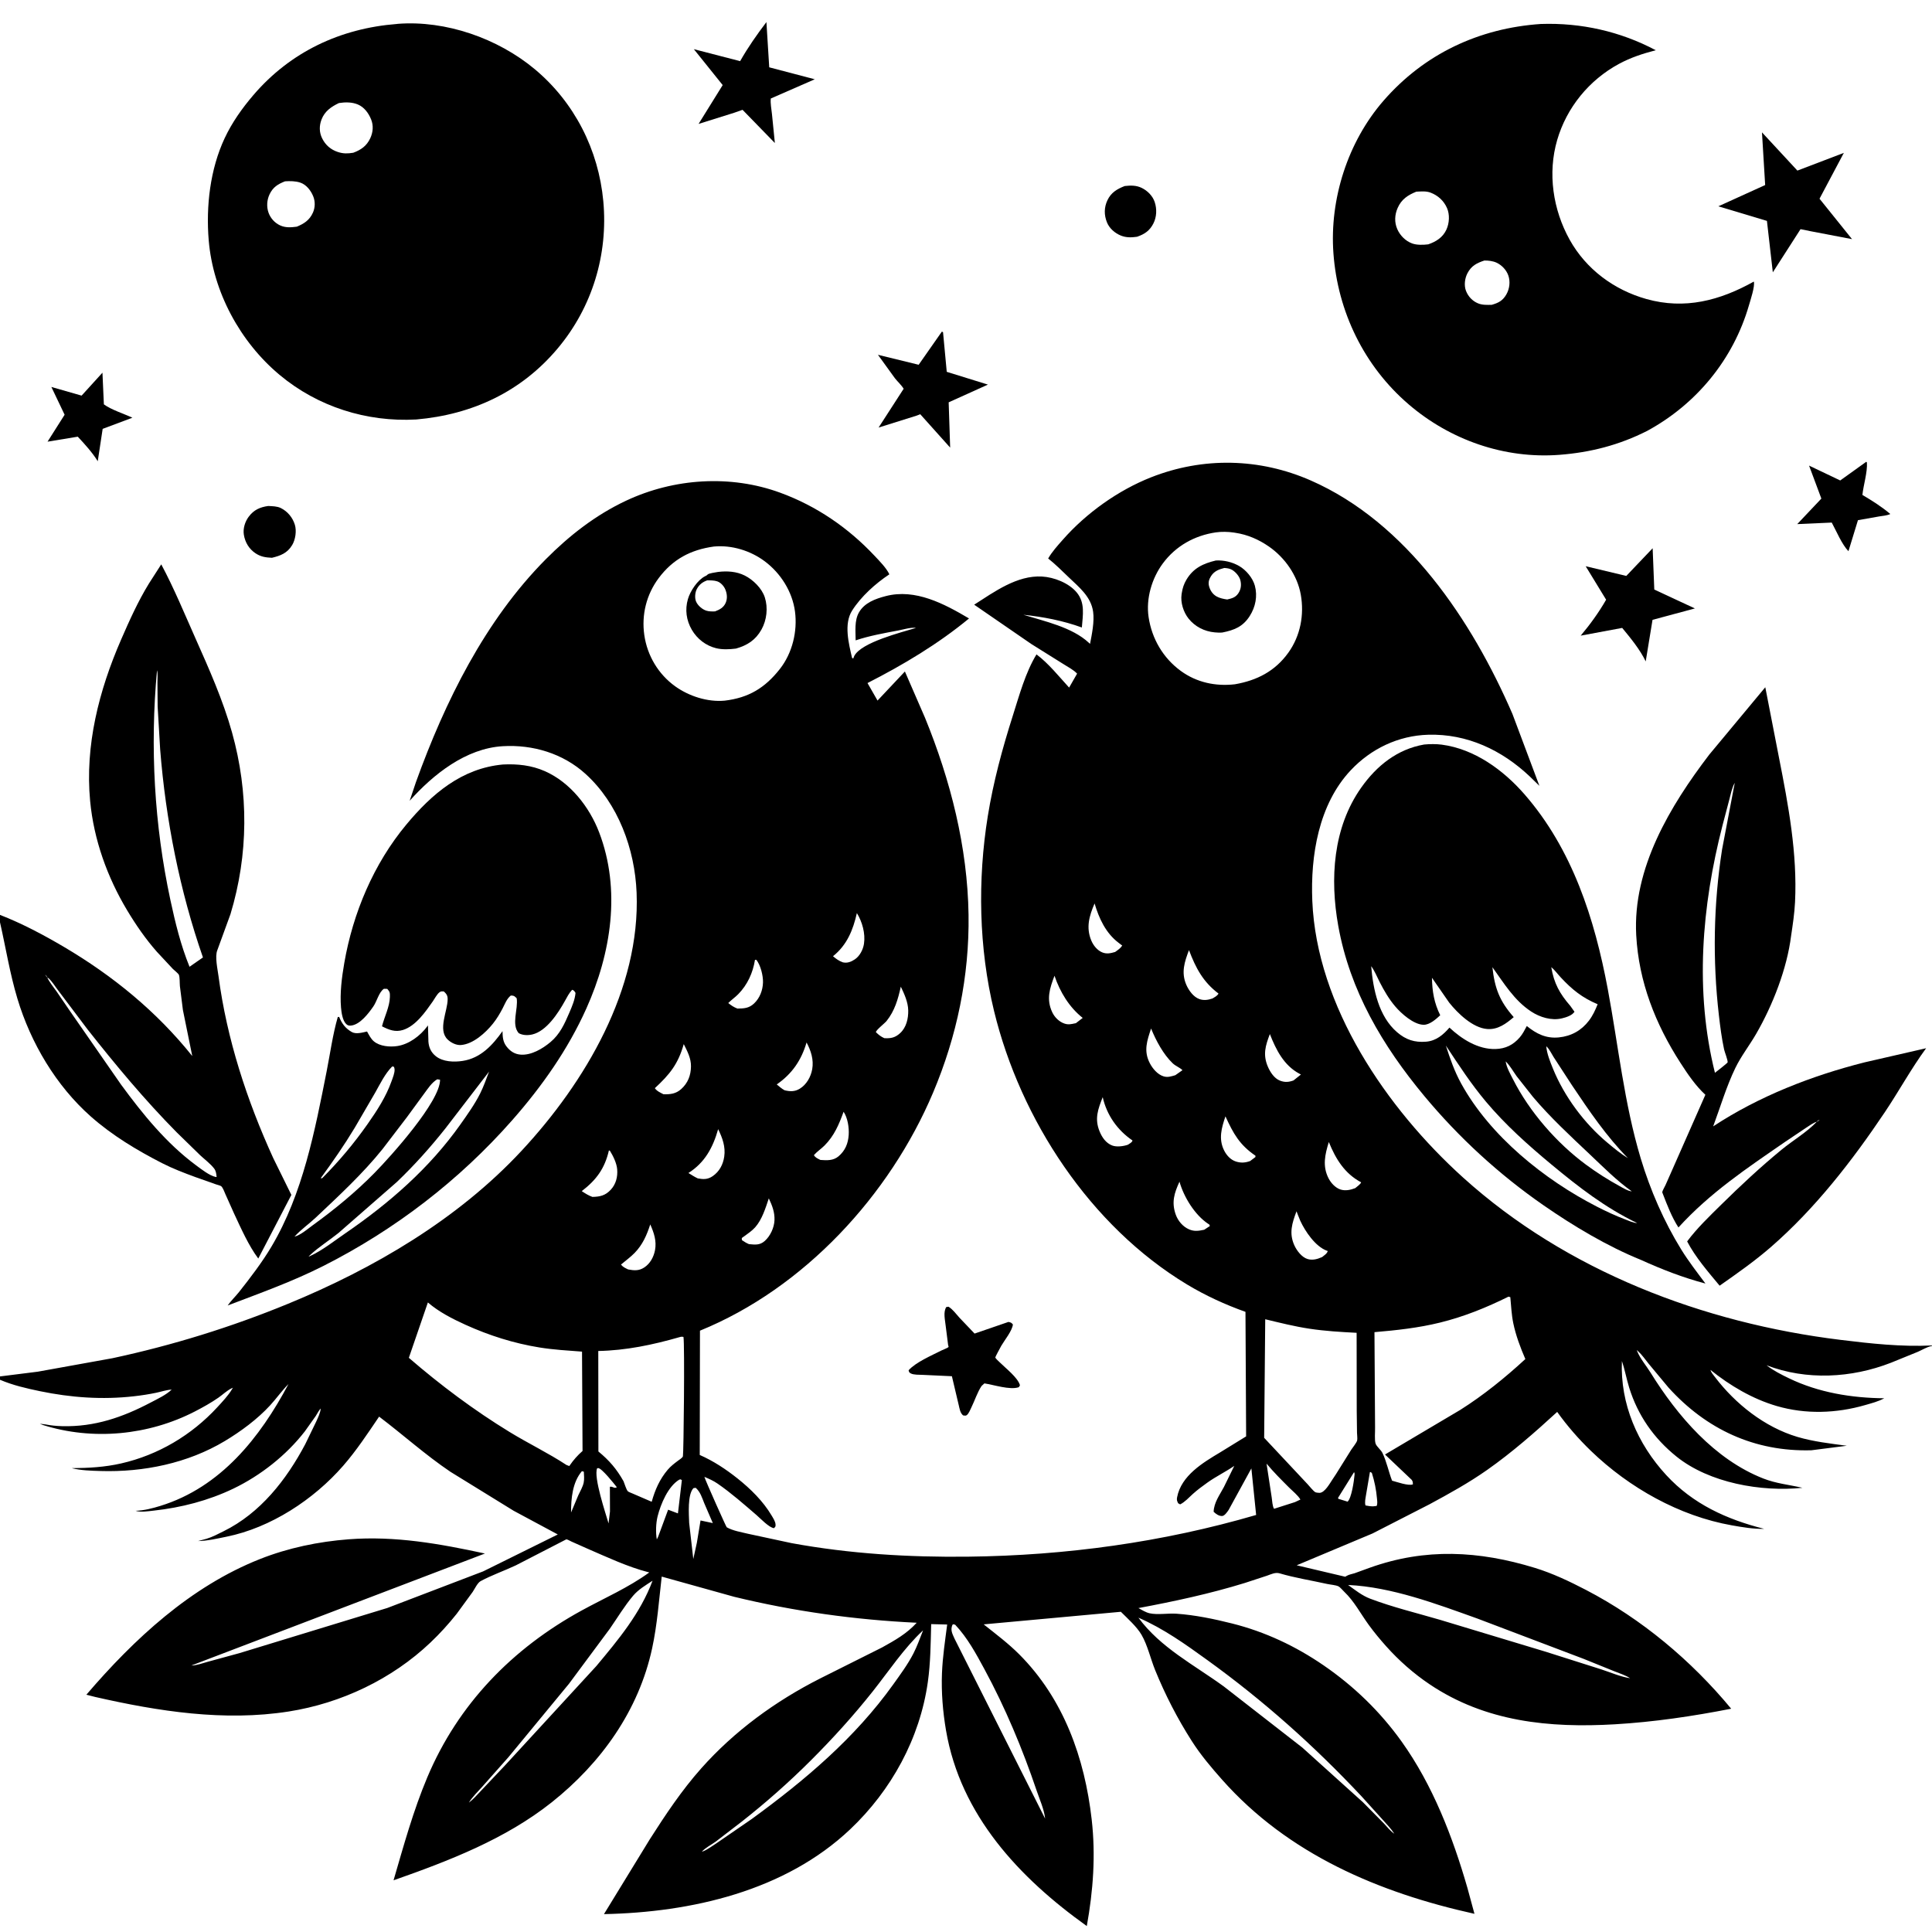 <svg version="1.1" xmlns="http://www.w3.org/2000/svg" style="display: block;" viewBox="0 0 2048 2048" width="1024" height="1024">
<path transform="translate(0,0)" fill="rgb(255,255,255)" d="M 0 0 L 0 2048 L 2048 2048 L 2048 0 L 0 0 z"/>
<path transform="translate(0,0)" fill="rgb(0,0,0)" d="M 441.245 444.673 C 388.701 447.566 336.815 431.208 296.337 397.356 C 254.447 362.323 225.794 309.341 221.245 254.685 C 218.248 218.69 222.71 179.445 238.159 146.461 C 245.957 129.812 256.678 114.709 268.606 100.779 C 307.877 54.915 360.856 30.076 420.594 25.419 L 421.631 25.277 C 472.605 21.356 527.649 40.668 566.717 73.205 C 608.925 108.357 634.509 158.848 639.532 213.311 C 644.735 269.721 627.834 325.625 591.288 369.2 C 552.613 415.312 500.728 439.48 441.245 444.673 z M 359.246 109.245 C 351.076 113.161 344.194 117.876 340.807 126.755 C 338.311 133.298 338.328 140.209 341.441 146.57 C 344.95 153.741 350.615 158.667 358.188 161.129 C 363.985 163.014 368.522 162.87 374.49 161.917 C 382.773 158.817 388.67 154.73 392.492 146.547 C 395.44 140.234 396.058 133.173 393.417 126.624 C 390.733 119.968 386.153 113.639 379.37 110.76 C 373.157 108.124 365.797 108.194 359.246 109.245 z M 302.177 192.199 C 294.698 195.108 289.382 198.345 285.768 205.93 C 282.882 211.985 282.411 219.245 284.694 225.566 C 286.794 231.38 291.286 236.341 296.922 238.919 C 302.709 241.566 308.464 241.094 314.622 240.291 C 322.373 237.104 328.186 233.306 331.719 225.38 C 334.132 219.964 334.253 213.513 331.984 208 C 329.47 201.893 324.737 195.715 318.27 193.56 C 313.167 191.86 307.471 191.882 302.177 192.199 z"/>
<path transform="translate(0,0)" fill="rgb(0,0,0)" d="M 778.246 119.534 L 740.52 131.356 L 766.074 90.192 L 735.506 52.117 L 784.568 64.819 C 792.915 50.106 802.225 36.861 812.439 23.402 L 815.414 71.354 L 863.691 84.041 L 817.09 104.415 C 816.495 109.493 817.779 115.606 818.29 120.736 L 821.388 151.611 L 787.14 116.415 L 778.246 119.534 z"/>
<path transform="translate(0,0)" fill="rgb(0,0,0)" d="M 1746.07 456.771 C 1716.41 471.767 1685.99 479.635 1652.94 482.147 C 1594.76 486.568 1537.26 466.432 1493.2 428.603 C 1446.02 388.099 1418.03 330.416 1413.49 268.561 C 1409.26 211.006 1428.73 150.243 1466.64 106.694 C 1509.88 57.035 1567.88 29.899 1633.25 25.419 C 1675.92 23.951 1717.47 33.232 1755.2 53.255 C 1741.48 56.807 1728.51 61.029 1716 67.812 C 1684.5 84.889 1660.74 113.958 1650.69 148.364 C 1640.39 183.672 1646.19 222.28 1663.92 254.137 C 1681.32 285.402 1710.96 307.327 1745.22 316.969 C 1785.97 328.438 1823.22 318.563 1859.12 298.488 C 1860.51 303.386 1855.55 318.119 1853.99 323.5 C 1837.4 380.9 1798.46 428.255 1746.07 456.771 z M 1501.38 203.179 C 1492.51 206.732 1485.64 211.21 1481.61 220.341 C 1478.39 227.624 1477.95 235.611 1481.23 243 C 1484.2 249.7 1489.92 255.467 1496.85 258.028 C 1501.93 259.911 1508.66 259.658 1513.96 259.021 C 1522.28 256.202 1529.47 251.678 1533.26 243.38 C 1536.4 236.52 1536.92 227.41 1533.86 220.47 C 1530.46 212.767 1524.34 207.219 1516.5 204.208 C 1511.77 202.393 1506.34 202.949 1501.38 203.179 z M 1573.46 276.183 C 1565.41 278.838 1559.65 281.763 1555.53 289.703 C 1552.73 295.087 1551.77 302.594 1554.01 308.327 C 1556.34 314.306 1560.79 319.068 1566.71 321.54 C 1571.29 323.452 1576.45 323.229 1581.32 323.12 C 1588.53 321.055 1593.02 318.726 1596.85 312 C 1600.21 306.105 1601.14 298.478 1598.89 292.046 C 1596.83 286.176 1592.02 281.082 1586.41 278.45 C 1582.65 276.689 1577.6 276.07 1573.46 276.183 z"/>
<path transform="translate(0,0)" fill="rgb(0,0,0)" d="M 1919.22 245.08 L 1908.65 242.915 L 1879.26 288.672 L 1873.02 234.155 L 1821.52 218.699 L 1871.15 196.15 L 1867.76 140.309 L 1905.31 180.838 L 1954.56 162.051 L 1928.76 210.654 L 1963.22 253.502 L 1919.22 245.08 z"/>
<path transform="translate(0,0)" fill="rgb(0,0,0)" d="M 1205.31 250.979 C 1199.38 251.815 1193.76 252 1188.1 249.695 C 1181.81 247.129 1175.94 242.074 1173.39 235.655 C 1170.27 227.801 1170.33 219.836 1173.96 212.185 C 1177.82 204.053 1184.27 200.274 1192.26 197.203 C 1198.53 196.489 1204.49 196.361 1210.26 199.182 C 1216.38 202.171 1221.83 207.587 1224.02 214.135 C 1226.49 221.498 1226.17 230.051 1222.59 236.997 C 1218.64 244.654 1213.25 248.253 1205.31 250.979 z"/>
<path transform="translate(0,0)" fill="rgb(0,0,0)" d="M 971.764 440.551 L 931.344 453.226 L 957.911 412.111 C 955.489 408.06 951.54 404.664 948.618 400.918 L 930.664 376.1 L 973.822 386.661 L 998.435 351.5 L 999.657 352.137 L 1003.59 394.156 L 1047.24 407.687 L 1005.63 426.481 L 1007.21 474.49 L 975.5 439.093 L 971.764 440.551 z"/>
<path transform="translate(0,0)" fill="rgb(0,0,0)" d="M 82.436 462.898 L 50.401 468.182 L 68.497 439.637 L 54.449 410.191 L 86.503 419.374 L 108.606 395.074 L 110.113 428.636 C 117.94 434.415 131.387 438.562 140.347 442.796 L 108.829 454.613 L 103.614 488.93 C 98.01 479.798 89.777 470.725 82.436 462.898 z"/>
<path transform="translate(0,0)" fill="rgb(0,0,0)" d="M 1941.72 553.949 L 1905.15 555.578 L 1930.72 528.518 L 1917.68 493.557 L 1950.71 509.307 L 1978.32 489.5 L 1979.01 490.281 C 1979.66 500.686 1975.35 513.99 1974.22 524.651 C 1984.45 530.672 1994.74 537.184 2003.81 544.872 C 2000.42 546.551 1995.81 546.779 1992.03 547.436 L 1969.51 551.413 L 1959.43 584.298 C 1952.41 577.023 1946.7 563.071 1941.72 553.949 z"/>
<path transform="translate(0,0)" fill="rgb(0,0,0)" d="M 2048 1426.24 L 2048 1426.78 L 2046.77 1427.04 C 2042.17 1428.1 2037.35 1431.08 2033 1432.97 L 2004.55 1444.54 C 1962.59 1460.93 1914.78 1463.43 1872.61 1447.24 C 1879.6 1452.76 1888.37 1457.18 1896.4 1461.05 C 1927.84 1476.22 1962.67 1481.88 1997.36 1482.23 C 1991.04 1485.7 1983.91 1487.48 1977.03 1489.47 C 1946.56 1498.28 1914.01 1499.36 1883.5 1490.47 C 1857.78 1482.98 1833.89 1468.85 1813.11 1452.13 L 1812.03 1450.98 L 1811.21 1450.01 L 1812.03 1450.98 L 1813.11 1452.13 C 1813.92 1454.91 1816.22 1457.47 1817.96 1459.76 C 1839.57 1488.24 1870.74 1512.92 1905.37 1523.19 C 1922.17 1528.17 1940.34 1530.25 1957.68 1532.56 L 1920.18 1537.34 C 1860.01 1539.05 1808.73 1515.19 1768.68 1470.89 L 1747.75 1445.75 C 1744.18 1441.32 1740.6 1436.13 1736.4 1432.33 L 1735.02 1431.11 L 1734.03 1429.99 L 1732.93 1428.08 L 1732.01 1427.01 L 1732.93 1428.08 L 1734.03 1429.99 L 1735.02 1431.11 L 1735.62 1432.65 C 1738.66 1440.14 1745.31 1448.04 1749.66 1455.04 C 1778.17 1501 1817.58 1547.02 1869.16 1567.27 C 1882.95 1572.68 1896.49 1573.84 1910.66 1577.13 C 1867.07 1581.65 1811.97 1572.08 1777.06 1543.95 C 1753.09 1524.64 1736.17 1500.39 1727.02 1471 C 1724.12 1461.7 1722.43 1451.94 1719.28 1442.78 C 1717.39 1488.18 1735.89 1530.71 1766.32 1563.69 C 1794.67 1594.4 1830.35 1610.61 1870.13 1620.66 C 1858.6 1620.87 1847.14 1618.93 1835.81 1616.92 C 1780.15 1607.06 1727 1577.1 1686.48 1538.02 C 1673.3 1525.31 1661.35 1511.58 1650.68 1496.68 C 1627.06 1518.38 1602.73 1539.71 1576.45 1558.18 C 1556.79 1571.98 1536.61 1583.1 1515.54 1594.5 L 1454.94 1625.54 L 1374.55 1659.27 L 1426 1671.41 L 1427.63 1670.44 C 1430.31 1668.91 1433.08 1668.63 1435.95 1667.69 L 1452 1661.86 C 1511.03 1640.74 1567.77 1643.87 1626.96 1662 C 1645.78 1667.77 1663.83 1676.35 1681.26 1685.42 C 1740.23 1716.11 1792.73 1760.09 1835.13 1811.31 C 1794.55 1819.28 1753.05 1825.41 1711.77 1827.83 C 1642.49 1831.88 1574.74 1825.25 1515.58 1785.5 C 1498.54 1774.06 1482.97 1760.33 1469.31 1745.02 C 1462.87 1737.81 1456.7 1730.37 1451 1722.56 C 1442.3 1710.63 1435.57 1697.4 1424.82 1687.21 C 1423.27 1685.74 1420.58 1682.45 1418.84 1681.6 C 1415.88 1680.16 1410.1 1679.8 1406.74 1679.04 C 1390.16 1675.33 1372.62 1672.61 1356.38 1667.79 C 1351.91 1666.47 1347.35 1668.8 1343.13 1670.28 L 1319.5 1678.03 C 1282.44 1689.46 1244.84 1697.5 1206.77 1704.63 C 1210.45 1706.65 1214.52 1709.22 1218.64 1710.14 C 1226.91 1712.01 1238.22 1709.99 1246.94 1710.59 C 1266.65 1711.94 1286.91 1716.15 1306.05 1720.96 C 1340.97 1729.72 1373.3 1744.91 1402.95 1765.26 C 1435.16 1787.37 1463.05 1814.32 1485.81 1846.17 C 1518.8 1892.33 1539.9 1947.11 1555.53 2001.27 L 1562.99 2028.73 C 1461.68 2006.3 1365.53 1965.56 1295.44 1886.5 C 1283.83 1873.41 1272.68 1860.22 1263.25 1845.43 C 1248.03 1821.56 1235.21 1796.68 1224.53 1770.46 C 1219.72 1758.67 1216.44 1743.88 1210.09 1732.99 C 1205 1724.26 1195.33 1715.72 1188.16 1708.56 L 1042.75 1721.9 C 1055.56 1732.09 1068.85 1742.06 1080.43 1753.66 C 1127.57 1800.92 1149.83 1863.6 1157.24 1928.78 C 1161.56 1966.76 1158.83 2004.21 1152.05 2041.7 C 1080.58 1990.62 1018.17 1924.26 1002.81 1834.28 C 999.424 1814.43 997.717 1793.75 998.529 1773.61 C 999.231 1756.2 1001.83 1739.31 1004.05 1722.07 L 987.091 1721.63 C 986.538 1742.13 986.418 1762.61 983.553 1782.96 C 975.142 1842.71 944.89 1897.84 901.233 1939.14 C 832.079 2004.55 733.045 2027.17 640.232 2029.05 L 688.898 1949.58 C 705.583 1923.47 722.627 1897.85 743.253 1874.63 C 778.535 1834.91 822.078 1803.22 869.346 1779.26 L 935.04 1746.36 C 948.653 1738.79 961.159 1731.82 971.751 1720.18 C 906.537 1717.11 841.703 1708.1 778.254 1692.67 L 701.45 1671.26 C 698.485 1696.75 696.725 1722.07 691.299 1747.23 C 677.07 1813.21 637.239 1868.87 584.913 1910.47 C 535.666 1949.62 475.908 1972.54 417.175 1993.21 C 427.846 1956.62 438.081 1919.38 452.885 1884.2 C 485.614 1806.42 543.084 1747.44 616.599 1707.19 C 640.709 1693.99 665.963 1683.07 688.271 1666.85 L 686.956 1666.52 C 665.453 1660.96 643.672 1650.7 623.269 1641.89 L 605.822 1634.14 C 604.568 1633.58 601.668 1631.88 600.374 1631.74 C 600.372 1631.74 598.458 1632.72 598.449 1632.73 L 546.752 1659.36 C 534.609 1665.09 521.153 1669.74 509.438 1676.09 C 506.173 1677.86 503.192 1684.29 501.072 1687.48 L 484.122 1710.7 C 475.501 1721.54 466.291 1731.68 456.25 1741.21 C 415.404 1780 361.725 1805.49 306.123 1814.25 C 237.69 1825.02 167.823 1814.1 101 1798.87 L 91.547 1796.47 C 142.238 1737.32 201.997 1681.78 275.579 1652.66 C 305.468 1640.82 337.529 1634.18 369.518 1631.72 C 418.91 1627.93 466.032 1636.41 514.052 1646.8 L 202.846 1765.5 C 208.535 1765.44 214.763 1763.04 220.244 1761.55 L 253.822 1752.39 L 410.628 1704.51 L 512.171 1665.72 L 591.291 1626.6 L 544.479 1601.47 L 477.513 1560.19 C 450.877 1542.23 427.381 1520.96 401.873 1501.68 C 389.793 1519.51 377.927 1537.54 363.745 1553.82 C 332.539 1589.62 287.026 1619.5 240 1628.99 C 230.525 1630.9 219.581 1633.48 210 1633.58 L 218.919 1631.16 C 225.127 1629.35 231.169 1626.06 236.967 1623.2 C 275.977 1603.99 303.522 1568.72 323.544 1530.97 L 335.275 1506.76 C 337.184 1502.48 339.537 1497.79 339.998 1493.08 L 341 1491 L 341.94 1489.01 L 341 1491 L 339.998 1493.08 C 337.934 1495.03 336.374 1498.49 334.769 1500.93 L 323.161 1517.28 C 303.56 1542.59 276.252 1564.12 247.467 1577.96 C 221.035 1590.67 192.115 1598.15 162.995 1601.32 C 157.584 1601.91 148.875 1603.32 143.737 1601.5 C 152.402 1601.29 161.842 1598.84 170.13 1596.27 C 233.966 1576.5 275.674 1523.92 305.812 1467.13 C 298.846 1474.15 293.096 1482.37 286.397 1489.67 C 272.897 1504.38 255.316 1517.36 238.249 1527.6 C 199.06 1551.12 152.017 1560.71 106.705 1559.33 C 96.499 1559.02 85.956 1558.78 76 1556.31 C 93.896 1556.19 111.001 1555.27 128.529 1551.27 C 167.687 1542.34 203.058 1521.34 230.246 1491.86 C 235.542 1486.12 241.956 1479.32 245.942 1472.63 L 246.869 1471.02 L 247.79 1470.13 L 246.869 1471.02 L 245.375 1471.73 C 240.44 1474.13 236.026 1478.47 231.5 1481.61 C 223.649 1487.06 214.988 1491.88 206.494 1496.26 C 157.379 1521.57 98.349 1527.23 45.403 1510.54 L 42.245 1509.24 L 48.291 1509.94 C 54.076 1511.1 60.056 1511.65 65.953 1511.8 C 100.293 1512.66 129.995 1502.41 159.972 1486.61 C 167.319 1482.74 175.917 1478.78 181.973 1473.04 L 182.995 1472.25 L 181.973 1473.04 C 176.682 1473.29 170.897 1475.26 165.676 1476.36 C 157.846 1478.02 149.835 1479.22 141.88 1480.12 C 108.447 1483.92 75.245 1481.52 42.375 1474.72 C 27.865 1471.71 13.663 1468.44 -0 1462.61 L -0 1459.07 L 40 1454.05 L 119.18 1439.77 C 182.964 1426.08 244.996 1406.87 305.339 1382.07 C 396.366 1344.67 485.303 1292.5 552.869 1219.89 C 620.458 1147.25 678.914 1048.43 674.822 946.244 C 672.976 900.126 655.357 851.809 620.668 820.356 C 596.738 798.658 564.876 789.132 533 790.999 C 493.796 793.295 459.308 820.868 434.28 848.835 L 440.944 829 C 471.655 743.859 514.143 657.741 578.466 592.916 C 603.513 567.673 631.406 545.886 663.779 530.706 C 714.478 506.935 774.303 502.978 827.084 522.297 C 865.42 536.33 899.124 559.406 926.984 589.072 C 932.179 594.604 939.585 602.017 942.752 608.806 C 927.995 618.627 912.839 632.21 903.281 647.227 C 894.286 661.359 899.714 682.283 903.245 697.5 L 904.5 698.013 L 905.475 695.515 C 912.803 680.849 956.136 670.206 971 665.605 C 965.645 664.816 957.625 667.291 952.287 668.308 C 936.989 671.223 921.832 673.867 907.019 678.811 C 906.966 669.232 905.584 657.87 910.487 649.255 C 916.382 638.897 928.009 634.724 938.943 631.884 C 970.324 623.735 1000.87 640.015 1027.21 655.591 C 994.424 682.676 957.365 704.803 919.589 724.065 L 930.219 742.628 L 959.235 711.812 L 980.575 760.927 C 1007.61 827.098 1025.65 897.965 1026.7 969.739 C 1027.65 1034.72 1014.35 1098.52 989.102 1158.25 C 943.083 1267.12 852.342 1365.6 741.994 1410.57 L 741.751 1542.32 C 756.261 1548.69 769.422 1557.38 781.802 1567.23 C 795.552 1578.17 809 1591.37 817.971 1606.57 C 819.643 1609.4 821.982 1612.84 822.126 1616.21 C 822.224 1618.52 821.862 1618.3 820.5 1619.91 C 815.35 1619.48 805.882 1609.44 801.895 1606.01 C 788.537 1594.51 775.114 1582.67 760.603 1572.65 C 756.281 1569.66 751.505 1567.57 746.692 1565.52 C 748.028 1570.11 769.773 1618.62 770.343 1618.95 C 776.737 1622.67 785.745 1624.11 792.861 1625.85 L 839.143 1635.79 C 900.824 1647.11 963.506 1650.86 1026.13 1650.14 C 1129.51 1648.96 1232.29 1634.94 1331.56 1605.93 L 1326.51 1556.58 L 1302.45 1600.52 C 1301.17 1602.42 1298.22 1606.79 1295.74 1606.99 C 1292.12 1607.28 1288.98 1604.87 1286.5 1602.53 C 1286.9 1592.58 1292.86 1584.85 1297.37 1576.34 L 1308.37 1553.91 C 1299.17 1560.23 1289.09 1565.06 1279.97 1571.56 C 1274.6 1575.38 1269.24 1579.35 1264.35 1583.76 C 1260.1 1587.59 1256.16 1592.14 1251 1594.7 L 1248.87 1593.5 C 1247.66 1590.92 1247.22 1590.08 1247.78 1587.15 C 1252.16 1564.12 1275.28 1550.42 1293.51 1539.51 L 1320.95 1522.62 L 1320.25 1390.61 C 1298.78 1382.96 1277.88 1373.39 1258.35 1361.62 C 1155.76 1299.79 1081.7 1186.87 1053.72 1071.65 C 1037.52 1004.96 1036.19 932.636 1047.12 865.024 C 1052.96 828.893 1062.47 793.683 1073.56 758.861 C 1080.4 737.399 1086.96 712.927 1098.73 693.685 C 1111.49 703.24 1122.55 717.109 1133.31 728.873 L 1141.77 714.086 C 1138.05 710.046 1131.89 706.904 1127.2 703.917 L 1093.26 682.688 L 1032.67 640.993 C 1053.92 627.45 1078.02 609.654 1104.62 611.156 C 1117.41 611.879 1133 617.998 1141.33 627.982 C 1150.5 638.978 1147.82 652.062 1146.81 665.169 C 1127 657.954 1105.78 653.845 1084.83 651.683 C 1107.44 658.646 1136.47 664.834 1154.21 681.354 L 1155.47 682.538 C 1157.49 672.246 1160.2 659.008 1158.77 648.584 C 1156.58 632.503 1143.94 622.545 1133 612.051 C 1125.81 605.155 1118.91 598.251 1111.1 592.015 C 1115.28 584.773 1121 578.524 1126.5 572.265 C 1151.34 543.975 1185.19 519.776 1220.14 505.987 C 1275.27 484.236 1335.22 485.498 1389.45 509.311 C 1491.23 554.006 1560.44 657.995 1603.26 756.846 L 1631.83 833.015 L 1621.78 823.232 C 1592.12 795.094 1555.15 777.672 1513.91 778.857 C 1482.32 779.765 1453.35 793.656 1431.85 816.5 C 1397.75 852.73 1389.1 907.135 1391.09 954.911 C 1395.74 1066.86 1470.04 1175.14 1550.81 1248.13 C 1660.66 1347.41 1805.39 1402.45 1951.06 1420.32 C 1983.31 1424.28 2015.47 1427.8 2048 1426.24 z M 1727.97 1778.99 L 1731 1780 L 1732.99 1780.87 L 1731 1780 L 1727.97 1778.99 C 1722.94 1775.67 1716.43 1773.73 1710.85 1771.46 L 1678.72 1758.46 L 1566.13 1715.75 C 1522.7 1700.22 1475.36 1682.3 1429.04 1680.13 C 1436.43 1685.46 1443.85 1691.41 1452.43 1694.67 C 1476.18 1703.68 1502.16 1709.96 1526.6 1717.11 L 1638.7 1750.96 L 1697.44 1769.61 C 1707.17 1772.78 1717.91 1777.46 1727.97 1778.99 z M 496 1911.99 L 497.016 1910.85 C 501.729 1907.37 505.703 1902.62 509.771 1898.41 L 535.684 1870.99 L 632.178 1766.05 C 655.601 1737.97 678.751 1710.33 691.728 1675.64 C 684.589 1680.3 676.68 1684.97 671.145 1691.52 C 662.066 1702.26 654.502 1714.91 646.481 1726.47 L 603.135 1784.88 L 539 1862.64 L 511.159 1894.04 C 506.413 1899.36 500.731 1904.77 497.016 1910.85 L 496 1911.99 L 495 1913 L 494 1914 L 493 1915 L 492.039 1916.04 L 491.051 1917.05 L 490.145 1917.99 L 491.051 1917.05 L 492.039 1916.04 L 493 1915 L 494 1914 L 495 1913 L 496 1911.99 z M 1107.87 1927.83 L 1108.84 1929.99 L 1107.87 1927.83 C 1106.89 1918.07 1102.02 1907.41 1098.85 1898.05 C 1083.96 1854.03 1065.68 1810.31 1043.56 1769.43 C 1034.57 1752.83 1025.55 1736.1 1012.5 1722.25 L 1010.41 1721.76 L 1009.53 1722.53 C 1007.33 1728.15 1009.53 1731.81 1011.83 1737.02 L 1107.87 1927.83 z M 1478.05 1943.82 L 1479.07 1944.92 L 1479.99 1945.87 L 1479.07 1944.92 L 1478.05 1943.82 C 1474.56 1938.43 1469.88 1933.7 1465.63 1928.89 L 1443.18 1904.06 C 1392.9 1850.48 1339.47 1802.84 1279.91 1759.81 C 1256.42 1742.84 1233.44 1726.41 1206.76 1714.78 C 1230.13 1746.63 1265.91 1764.87 1297.34 1787.75 L 1380.48 1852.47 L 1444.83 1910.5 L 1466.98 1932.92 C 1470.3 1936.38 1474.03 1941.28 1478.05 1943.82 z M 742 1964 L 743.995 1962.88 L 745.262 1962.48 C 750.052 1960.62 754.956 1956.8 759.359 1954.02 L 797.061 1928.09 C 853.282 1887.11 906.216 1842.44 946.909 1785.5 C 954.454 1774.94 962.279 1764.37 968.239 1752.81 C 972.27 1744.99 975.267 1736.42 978.504 1728.24 C 958.234 1747.1 942.259 1771.37 925.104 1793 C 904.76 1818.66 882.675 1842.99 859.524 1866.12 C 836.34 1889.28 811.982 1910.78 786.235 1931.05 L 758.759 1952.14 C 754.025 1955.57 747.85 1958.54 743.995 1962.88 L 742 1964 L 740.098 1965.08 L 739.005 1965.9 L 740.098 1965.08 L 742 1964 z M 1288.9 564.334 C 1266.25 567.651 1246.36 578.735 1232.66 597.248 C 1220.98 613.018 1214.62 634.587 1217.57 654.213 C 1221.01 677.093 1232.95 697.54 1251.7 711.216 C 1268.45 723.439 1288.53 727.733 1309.03 725.362 C 1332.41 721.319 1351.68 711.468 1365.74 691.81 C 1378.5 673.969 1382.69 651.758 1378.88 630.294 C 1375.25 609.869 1361.98 591.043 1345.08 579.347 C 1334.31 571.889 1322.48 566.726 1309.5 564.786 L 1307.81 564.514 C 1301.94 563.634 1294.75 563.485 1288.9 564.334 z M 756.769 579.347 C 732.211 582.731 713.225 592.742 698.204 612.858 C 685.202 630.27 679.9 651.774 682.993 673.228 C 686.131 695.002 697.886 714.714 715.754 727.541 C 730.369 738.032 750.153 744.409 768.243 742.709 C 793.583 739.698 810.902 729.264 826.732 709.1 C 839.898 692.33 845.499 669.261 842.727 648.253 C 839.95 627.201 827.574 607.611 810.644 594.982 C 795.482 583.672 775.64 577.585 756.769 579.347 z M 1083.51 651.5 L 1086.49 651.5 L 1083.51 651.5 z M 972.51 664.5 L 974.49 664.5 L 972.51 664.5 z M 1160.3 957.707 C 1154.63 970.886 1151.03 983.214 1156.84 997.063 C 1159 1002.19 1163.06 1007.31 1168.3 1009.52 C 1173.01 1011.51 1177.38 1010.52 1182.08 1009.13 C 1184.97 1007.05 1187.65 1005.35 1189.61 1002.33 L 1188.57 1001.56 L 1185.72 999.39 C 1172.09 989.012 1165.05 973.645 1160.3 957.707 z M 908.322 967.899 C 904.276 985.859 897.841 1001.8 883.018 1013.63 C 886.44 1016.53 889.26 1018.6 893.5 1020.13 C 898.188 1021.19 902.266 1019.57 906.195 1016.94 C 911.414 1013.44 914.909 1006.6 915.842 1000.5 C 917.515 989.554 914.035 977.189 908.322 967.899 z M 1260.37 1007.17 C 1255.67 1019.56 1251.89 1030.85 1257.5 1043.83 C 1260.11 1049.84 1265.05 1056.86 1271.5 1059.1 C 1276.12 1060.7 1280.74 1060.02 1285.27 1058.43 C 1287.73 1056.89 1290.25 1055.81 1291.68 1053.23 C 1275.24 1040.81 1267.53 1026.08 1260.37 1007.17 z M 800.315 1017.5 C 798.067 1031.28 792.39 1043.85 782.514 1053.92 C 779.222 1057.28 775.284 1059.9 771.994 1063.26 C 775.16 1065.83 777.863 1067.67 781.686 1069.12 C 788.656 1069.07 793.977 1068.81 799.371 1063.7 C 805.425 1057.97 808.546 1049.75 808.799 1041.5 C 809.019 1034.32 806.326 1023.17 801.729 1017.41 L 800.315 1017.5 z M 1117.81 1034.34 C 1112.77 1047.68 1108.9 1059.16 1115.43 1073.04 C 1117.95 1078.39 1122.82 1083.23 1128.5 1085.08 C 1132.53 1086.39 1135.5 1085.65 1139.52 1084.8 L 1140.45 1084.63 L 1147.72 1079.04 C 1133.41 1067.68 1123.68 1051.63 1117.81 1034.34 z M 954.897 1045.91 C 951.95 1059.17 948.454 1071.5 939.802 1082.3 C 937.788 1084.82 928.5 1091.94 928.5 1094.15 C 931.36 1096.93 933.753 1098.87 937.405 1100.5 C 944.308 1100.89 948.892 1100.03 954.166 1095.18 C 960.799 1089.08 962.943 1079.68 962.754 1071 C 962.563 1062.25 958.629 1053.65 954.897 1045.91 z M 1220.19 1090.26 C 1215.93 1103.29 1212.02 1113.93 1218.9 1127.14 C 1221.87 1132.83 1227.12 1139.07 1233.5 1141 C 1237.86 1142.33 1241.7 1140.97 1245.89 1139.75 L 1253.47 1134.43 C 1250.48 1131.47 1246.24 1130.14 1243.09 1127.12 C 1233.08 1117.56 1225.37 1102.99 1220.19 1090.26 z M 1346.11 1096.15 C 1341.39 1108.47 1338.52 1118 1343.99 1130.72 C 1346.46 1136.46 1350.72 1143.12 1356.8 1145.5 C 1361.9 1147.49 1366.08 1147.17 1371.16 1145.32 L 1379.04 1139.03 L 1377.43 1138.18 C 1360.96 1129.38 1352.67 1112.88 1346.11 1096.15 z M 854.989 1105.06 C 849.465 1123.89 839.686 1138.25 823.386 1149.54 C 826.055 1151.75 828.614 1154.05 831.67 1155.72 C 837.492 1157.14 842.529 1157.31 847.82 1154.06 C 854.987 1149.65 859.536 1141.53 860.977 1133.38 C 862.753 1123.34 859.66 1113.83 854.989 1105.06 z M 724.809 1106.79 C 718.824 1127.92 710.009 1138.85 694.173 1153.5 C 696.276 1156.66 700.016 1158.23 703.293 1159.95 C 710.504 1160.15 716.395 1159.56 722.064 1154.5 C 729.215 1148.11 732.35 1139.9 732.468 1130.42 C 732.576 1121.74 728.584 1114.35 724.809 1106.79 z M 1168.92 1163.02 C 1163.93 1175.74 1160.09 1185.84 1165.61 1199.33 C 1168.22 1205.71 1172.34 1211.74 1179.02 1214.29 C 1183.73 1216.09 1191.05 1215.09 1195.64 1213.46 C 1197.41 1212.2 1200.03 1211.09 1200.5 1208.95 C 1184.49 1198.06 1173.17 1181.98 1168.92 1163.02 z M 894.25 1178.5 C 889.363 1191.94 884.328 1203.99 874.027 1214.3 C 870.439 1217.9 866.102 1220.66 862.769 1224.5 C 864.366 1227.26 866.925 1228.2 869.658 1229.58 C 876.423 1230.09 883.289 1230.46 888.835 1225.78 C 895.943 1219.77 899.066 1212.16 899.661 1203.01 C 900.166 1195.25 898.582 1185.06 894.25 1178.5 z M 1299.03 1183.38 C 1294.92 1195.5 1291.5 1207.2 1297.56 1219.42 C 1300.14 1224.62 1304.37 1229.37 1310 1231.22 C 1315.26 1232.94 1320.11 1232.64 1325.25 1230.71 L 1330.81 1226.5 L 1330.84 1225.09 C 1314.01 1213.62 1307.35 1201.63 1299.03 1183.38 z M 761.269 1196.96 C 755.709 1216.49 747.249 1232.31 729.765 1243.44 C 733.006 1245.38 736.271 1247.61 739.716 1249.16 C 745.736 1250.26 750.277 1250.34 755.503 1246.75 C 762.593 1241.87 766.464 1234.52 767.703 1226.16 C 769.265 1215.63 765.83 1206.24 761.269 1196.96 z M 1408.61 1210.59 C 1404.53 1223.78 1401.66 1236.07 1408.31 1249.05 C 1410.86 1254.02 1415.55 1259.17 1421 1260.93 C 1426.1 1262.57 1431.74 1261.4 1436.62 1259.46 C 1438.2 1258.09 1442.45 1255.14 1442.85 1253.3 C 1425.3 1243.98 1415.86 1228.45 1408.61 1210.59 z M 645.468 1219.5 C 641.077 1238.55 632.282 1250.68 616.689 1262.65 C 620.413 1265.1 623.738 1267.27 627.985 1268.77 C 636.085 1268.59 641.698 1267.34 647.449 1261.16 C 652.955 1255.24 654.893 1247.43 654.236 1239.5 C 653.69 1232.91 649.95 1225.4 646.517 1219.83 L 645.468 1219.5 z M 1250.3 1252.63 C 1244.75 1264.74 1241.68 1274.47 1246.34 1287.53 C 1248.72 1294.22 1253.9 1300.35 1260.5 1303.19 C 1266.06 1305.59 1270.77 1304.78 1276.5 1303.59 L 1282.5 1299.66 C 1281.84 1297.65 1282.46 1298.47 1280.79 1297.36 C 1266.5 1287.87 1254.93 1268.95 1250.3 1252.63 z M 814.976 1270.33 C 811.494 1280.58 807.867 1292.73 800.496 1301.01 C 797.176 1304.74 792.65 1307.76 788.629 1310.71 C 786.282 1312.43 786.061 1311.81 786.5 1314.61 C 788.929 1316.23 791.185 1317.72 793.909 1318.83 C 800.327 1319.41 805.38 1320.17 810.651 1315.5 C 816.558 1310.27 820.655 1301.38 820.984 1293.5 C 821.338 1284.99 818.502 1277.83 814.976 1270.33 z M 1374.36 1284.02 C 1369.67 1296.51 1366.25 1307.11 1372.01 1319.98 C 1374.53 1325.61 1379.9 1332.77 1386.09 1334.62 C 1391.29 1336.17 1396.34 1334.78 1401.11 1332.69 L 1401.53 1332.52 C 1403.86 1330.55 1406.56 1329.09 1407.5 1326.14 L 1406.58 1325.83 C 1394.38 1321.4 1383.55 1305.35 1378.3 1293.97 L 1375.89 1288 L 1374.36 1284.02 z M 689.295 1297.94 C 685.579 1309.35 681.246 1319.37 672.766 1328.12 C 668.371 1332.65 663.075 1336.41 658.262 1340.5 C 660.354 1343.17 662.89 1344.22 665.855 1345.66 C 672.177 1346.81 677.21 1347.31 682.909 1343.59 C 689.174 1339.5 692.958 1332.47 694.337 1325.26 C 696.202 1315.51 693.208 1306.7 689.295 1297.94 z M 1599.08 1374.5 C 1575.73 1386.07 1551.86 1395.75 1526.5 1401.99 C 1503.52 1407.64 1480.5 1410.14 1456.99 1412.14 L 1457.63 1513.46 C 1457.75 1517.71 1456.88 1526.55 1458.2 1530.35 C 1459.28 1533.44 1463.84 1536.9 1465.44 1540.18 C 1469.84 1549.14 1471.98 1560.15 1475.65 1569.58 C 1480.84 1570.93 1492.77 1575.3 1497.71 1573.5 C 1497.69 1571.45 1497.69 1570.44 1496.5 1568.74 L 1468.16 1541.83 L 1548.03 1494.5 C 1572.48 1479.06 1595.69 1460.25 1616.93 1440.66 C 1611.63 1428.35 1606.83 1415.66 1604.11 1402.5 C 1602.27 1393.57 1601.86 1384.12 1601 1375.05 L 1599.08 1374.5 z M 453.571 1380.66 L 433.394 1439.34 C 466.886 1468.27 502.567 1494.98 540.35 1518.07 C 560.008 1530.08 581.349 1540.36 600.5 1552.95 L 603.5 1554.06 L 604.095 1553.18 C 607.969 1547.55 612.369 1542.6 617.522 1538.1 L 616.969 1432.78 C 601.939 1431.64 586.727 1430.78 571.838 1428.37 C 544.633 1423.97 518.544 1415.7 493.455 1404.33 C 479.65 1398.08 465.115 1390.63 453.571 1380.66 z M 1341.19 1398.46 L 1340.06 1524.15 L 1386.14 1573.35 C 1388.02 1575.28 1392.35 1580.92 1394.5 1581.88 C 1395.24 1582.21 1397.95 1582.56 1398.91 1582.5 C 1404.41 1582.16 1409.65 1572.46 1412.5 1568.25 L 1416.27 1562.55 L 1432.38 1536.75 C 1433.94 1534.32 1437.9 1529.59 1438.61 1527.05 C 1439.12 1525.2 1438.52 1520.99 1438.49 1518.86 L 1438.19 1495.82 L 1438.08 1412.83 C 1421.32 1411.97 1404.74 1411.01 1388.12 1408.5 C 1372.2 1406.1 1356.81 1402.21 1341.19 1398.46 z M 720.087 1417.5 C 691.775 1425.6 663.763 1431.52 634.198 1432.11 L 634.323 1538.62 C 645.896 1548.18 653.552 1557.03 660.987 1570.2 C 662.086 1572.77 663.799 1578.93 665.514 1580.78 C 666.246 1581.57 669.499 1582.69 670.552 1583.19 L 689.882 1591.54 L 690.843 1591.92 C 694.377 1579.26 699.217 1568.19 707.776 1558.03 C 710.886 1554.34 714.622 1551.49 718.446 1548.6 C 719.822 1547.56 723.362 1545.42 723.914 1543.77 C 724.698 1541.42 725.92 1424.93 724.5 1417.17 C 722.454 1416.89 721.977 1416.95 720.087 1417.5 z M 1342.6 1551.52 L 1348.06 1587.35 C 1348.6 1590.78 1348.72 1596.48 1350.55 1599.38 L 1372.66 1592.31 L 1378.5 1589.59 C 1375.88 1585.07 1370.34 1580.72 1366.56 1576.95 C 1358.29 1568.69 1350.08 1560.52 1342.6 1551.52 z M 632.972 1556.5 C 629.031 1565.77 642.033 1604.32 645.103 1614.9 L 646.605 1602.25 L 646.5 1576.06 C 649.677 1575.39 651.142 1578.36 653.873 1576.5 C 651.015 1572.9 637.819 1556.18 634.04 1556.23 L 632.972 1556.5 z M 616.846 1559.5 C 606.8 1571.33 605.333 1588.4 605.351 1603.31 L 613.026 1585.04 C 614.94 1580.92 617.788 1576.11 618.73 1571.69 C 619.504 1568.05 619.063 1563.75 618.889 1560.05 L 616.846 1559.5 z M 1435.39 1560.5 L 1418.27 1588 C 1419.58 1589.38 1418.84 1589.07 1420.31 1589.28 L 1428.5 1591.81 C 1432.72 1588.09 1435.32 1569.7 1435.86 1563.48 C 1436.01 1561.67 1436.01 1562.29 1435.39 1560.5 z M 1452.16 1560.5 L 1448 1585 C 1447.5 1588.37 1446.42 1592.57 1447.5 1595.84 C 1450.2 1596.34 1452.74 1596.8 1455.5 1596.79 L 1459.3 1596.37 C 1460.4 1593.77 1459.88 1591.13 1459.64 1588.39 C 1458.86 1579.26 1457.04 1570.23 1454.26 1561.5 C 1452.76 1560.33 1453.52 1560.49 1452.16 1560.5 z M 720.026 1568.5 C 708.159 1575.65 700.367 1594.35 697.06 1607.5 C 695.294 1614.53 694.944 1624.73 696.249 1631.82 C 696.761 1630.82 697.34 1629.83 697.731 1628.78 L 708.244 1600.35 L 718.64 1604.27 L 722.801 1569 C 721.029 1567.94 721.959 1568.07 720.026 1568.5 z M 735.081 1577.5 C 728.591 1584.38 730.267 1605.17 730.541 1614.32 L 734.918 1652.61 L 738.737 1635.24 L 742.595 1611.77 L 755.615 1614.53 L 746.524 1593.44 C 744.119 1587.5 742.386 1581.47 737.446 1577.12 L 735.081 1577.5 z M 199.51 1766.5 L 202.49 1766.5 L 199.51 1766.5 z M 735.51 1967.5 L 737.49 1967.5 L 735.51 1967.5 z"/>
<path transform="translate(0,0)" fill="rgb(0,0,0)" d="M 288.255 591.273 C 281.602 590.958 276.411 590.247 270.733 586.422 C 263.932 581.841 259.812 574.903 258.5 566.851 C 257.427 560.262 259.712 552.966 263.692 547.672 C 269.14 540.424 275.643 537.591 284.314 536.368 C 288.707 536.611 293.699 536.563 297.701 538.567 C 304.882 542.161 310.183 548.558 312.545 556.201 C 314.553 562.698 313.215 571.957 309.709 577.798 C 304.577 586.347 297.377 589.093 288.255 591.273 z"/>
<path transform="translate(0,0)" fill="rgb(0,0,0)" d="M 1719.59 665.615 L 1675.61 673.807 C 1685.49 662.092 1694.95 649.013 1702.56 635.72 L 1680.9 600.227 L 1723.94 610.506 L 1751.88 581.158 L 1753.62 624.968 L 1796.66 644.976 L 1751.75 657.046 L 1744.52 701.125 C 1738.49 688.488 1728.45 676.372 1719.59 665.615 z"/>
<path transform="translate(0,0)" fill="rgb(0,0,0)" d="M 1295.84 670.471 C 1293.09 670.739 1290.43 670.6 1287.67 670.346 C 1276.71 669.334 1266.72 664.294 1259.87 655.658 C 1254.45 648.84 1251.24 638.617 1252.53 629.925 L 1252.76 628.5 C 1253.57 623.337 1254.99 618.977 1257.69 614.457 C 1265.08 602.076 1275.52 597.352 1288.87 594.138 C 1297.41 593.69 1306.08 595.735 1313.5 599.975 C 1320.88 604.194 1327.98 612.649 1330.2 620.845 C 1333.19 631.905 1330.89 643.417 1324.8 652.961 C 1317.53 664.369 1308.43 667.912 1295.84 670.471 z M 1297.77 602.083 C 1291.89 603.629 1287.1 605.399 1283.71 610.752 C 1281.6 614.071 1280.61 617.365 1281.6 621.219 C 1282.79 625.853 1285.47 629.962 1289.73 632.307 C 1293.05 634.14 1297.15 634.951 1300.88 635.485 C 1305.9 634.319 1309.72 633.348 1312.71 628.867 C 1315.57 624.587 1316.11 619.685 1314.74 614.75 C 1313.62 610.701 1309.63 606.121 1306 604.054 C 1303.42 602.587 1300.67 602.246 1297.77 602.083 z"/>
<path transform="translate(0,0)" fill="rgb(0,0,0)" d="M 0 977.668 L -0 969.818 C 23.382 978.942 46.18 991.021 67.789 1003.77 C 119.753 1034.43 166.004 1072.23 203.81 1119.45 L 193.897 1070.69 L 190.711 1045.42 C 190.42 1042.35 190.679 1036.01 189.634 1033.37 C 189.064 1031.93 184.508 1028.36 183.254 1027.11 L 166.376 1009.01 C 154.404 995.446 144.169 980.617 134.869 965.123 C 113.736 929.912 99.453 890.188 95.553 849.177 C 89.95 790.263 104.938 731.842 128.3 678.179 C 137.158 657.832 146.352 637.295 157.999 618.377 L 170.927 598.242 C 184.517 623.615 195.714 650.866 207.425 677.175 C 221.773 709.408 236.468 742.459 245.978 776.5 C 263.726 840.03 263.42 905.886 244.314 969.029 L 230.347 1007.32 C 227.636 1014.03 230.64 1027.3 231.618 1034.69 C 240.476 1101.57 261.668 1166.31 289.585 1227.5 L 308.861 1266.66 L 273.777 1334.1 C 263.397 1320.19 255.518 1302.13 248.126 1286.4 L 238.881 1265.75 C 237.844 1263.4 236.441 1259.27 234.55 1257.48 C 233.828 1256.8 230.138 1255.89 229.101 1255.52 L 207.158 1247.77 C 195.168 1243.36 183.198 1238.81 171.819 1232.99 C 145.013 1219.26 118.901 1203.56 96.264 1183.53 C 59.414 1150.91 32.582 1105.56 18.462 1058.62 C 10.384 1031.77 6.192 1004.85 0 977.668 z M 44.043 1027.96 L 44.923 1029.07 L 45.765 1029.99 L 44.923 1029.07 L 44.043 1027.96 L 43.226 1027.01 L 44.043 1027.96 z M 47.008 1032 L 47.946 1033.06 C 48.567 1034.15 48.992 1035.28 50.026 1036.02 C 52.62 1041.51 56.493 1046.06 59.977 1051 L 74.387 1072.07 L 128.373 1149.8 C 151.325 1181.09 176.426 1212.05 207.823 1235.28 C 213.202 1239.26 222.078 1246.25 228.585 1247.61 L 229.619 1247.65 C 229.324 1244.58 229.009 1241.35 227.086 1238.81 C 223.217 1233.69 216.946 1229.06 212.236 1224.65 L 187.238 1200.26 C 153.553 1166.18 122.492 1128.86 92.823 1091.23 L 61.301 1049.4 C 58.344 1045.6 55.054 1040.01 51.463 1037.02 L 50.026 1036.02 C 49.653 1034.78 48.78 1034.03 47.946 1033.06 L 47.008 1032 L 46.191 1031.01 L 47.008 1032 z M 166.45 710.5 C 158.93 791.66 163.504 874.342 180.63 954.076 C 185.829 978.281 191.566 1001.83 200.917 1024.83 L 208.5 1019.53 L 215.139 1014.93 C 190.538 944.287 175.682 868.994 169.778 794.448 L 167.103 748.856 L 166.892 723.545 C 166.887 719.674 167.426 714.24 166.45 710.5 z M 40.718 1024.5 L 42.316 1024.5 L 40.718 1024.5 z"/>
<path transform="translate(0,0)" fill="rgb(0,0,0)" d="M 780.156 687.52 C 773.334 688.38 765.799 688.761 759.062 687.109 C 748.233 684.454 738.971 677.246 733.374 667.63 C 727.484 657.508 725.981 646.24 729.221 635.033 C 731.663 626.588 739.384 614.912 747.319 610.869 C 748.993 610.016 748.823 610.331 749.98 609.14 C 751.536 607.536 758.39 606.852 761.072 606.285 C 770.719 605.101 780.678 605.699 789.5 610.12 C 798.307 614.534 807.66 623.659 810.75 633.277 C 814.28 644.268 812.821 657.247 807.227 667.286 C 801.009 678.447 792.179 684.113 780.156 687.52 z M 749.625 615.218 C 744.761 616.935 741.174 619.684 738.717 624.321 C 736.759 628.017 736.217 633.91 737.923 637.792 C 739.754 641.956 744.44 645.984 748.738 647.341 C 751.719 648.283 754.915 648.19 758.002 648.099 C 762.86 646.246 767.036 644.066 769.233 639.064 C 771.263 634.442 770.756 629.38 768.851 624.803 C 767.38 621.267 764.024 617.533 760.345 616.272 C 757.105 615.162 753.031 615.191 749.625 615.218 z"/>
<path transform="translate(0,0)" fill="rgb(0,0,0)" d="M 746.49 610.5 L 744.51 610.5 L 746.49 610.5 z"/>
<path transform="translate(0,0)" fill="rgb(0,0,0)" d="M 1925.89 1189.07 C 1927.18 1188.68 1927.96 1187.82 1928.99 1186.98 L 1929.99 1186.15 L 1928.99 1186.98 C 1927.52 1187.61 1926.89 1187.77 1925.89 1189.07 C 1921.95 1190.24 1918.07 1193.24 1914.57 1195.45 L 1892.18 1210.5 C 1851.66 1238.43 1812.61 1264.46 1779.21 1301.17 C 1772.28 1290.45 1767.39 1277.75 1762.81 1265.88 C 1762.81 1265.88 1762.02 1263.82 1762.02 1263.81 C 1762.45 1261.66 1764.55 1258.38 1765.49 1256.25 L 1773.09 1239.08 L 1807.76 1160.52 C 1797.37 1150.94 1789.07 1138.66 1781.43 1126.82 C 1754.8 1085.57 1737.15 1040.75 1734.46 991.353 C 1730.6 920.308 1770.35 854.4 1811.88 799.93 L 1871.28 728.507 L 1885.82 803.231 C 1895.75 853.543 1905.35 904.76 1902.81 956.298 C 1902.23 968.136 1900.41 980.18 1898.66 991.896 C 1894.28 1026.89 1879.21 1065.47 1861.62 1095.9 C 1854.63 1108 1845.61 1119.56 1839.54 1132.09 C 1830.07 1151.65 1823.59 1173.63 1816.04 1194 C 1864.49 1162.11 1920.35 1140.35 1976.48 1126.15 L 2041.77 1111.16 C 2025.94 1132.78 2012.92 1156.71 1997.97 1179 C 1963.51 1230.37 1924.28 1280.93 1877.47 1321.7 C 1860.27 1336.67 1841.54 1349.83 1822.87 1362.89 C 1810.8 1348.36 1797.18 1332.73 1788.44 1315.95 C 1798.67 1302.14 1812.22 1289.15 1824.5 1277.06 C 1845.06 1256.8 1866.23 1237.04 1888.55 1218.71 C 1900.4 1208.97 1915.46 1200.11 1925.89 1189.07 z M 1817.91 1137.22 C 1819.56 1135.96 1831.27 1126.83 1831.36 1126.13 C 1831.66 1123.73 1828.23 1115.32 1827.61 1112.44 C 1825.03 1100.44 1823.49 1088.25 1822.08 1076.07 C 1815.34 1017.67 1816.4 958.545 1825.47 900.441 L 1838.89 830.014 L 1839.89 827.005 L 1838.89 830.014 L 1838.52 830.494 C 1835.88 835.513 1834.48 842.495 1833.03 848.008 L 1825.9 875.097 C 1803.91 960.59 1796.35 1050.94 1817.91 1137.22 z M 1931.01 1185.77 L 1931.94 1184.94 L 1932.99 1184.14 L 1931.94 1184.94 L 1931.01 1185.77 z"/>
<path transform="translate(0,0)" fill="rgb(0,0,0)" d="M 1739.74 1335.66 C 1703.8 1321.13 1667.7 1299.52 1635.89 1277.43 C 1588.88 1244.8 1546.38 1205.79 1509.8 1161.8 C 1465.64 1108.69 1430.92 1050.14 1418.59 981.341 C 1409.69 931.654 1412.93 877.436 1442.91 834.955 C 1459.32 811.694 1481.13 794.206 1509.6 789.227 C 1515.54 788.664 1522.35 788.568 1528.27 789.347 C 1562.94 793.907 1593.5 816.168 1615.93 841.884 C 1666.71 900.09 1690.33 973.773 1704.3 1048.45 C 1715.55 1108.57 1721.6 1169.29 1739.3 1228.14 C 1749.33 1261.48 1763.87 1294.9 1782.16 1324.5 C 1789.9 1337.02 1799.04 1348.81 1807.83 1360.6 C 1784.36 1354.42 1761.82 1345.7 1739.74 1335.66 z M 1639.09 1109.08 C 1639.79 1117.06 1643.15 1125.28 1646.14 1132.66 C 1658.15 1162.3 1679.54 1191.01 1704.1 1211.46 C 1711 1217.21 1717.99 1223.05 1725.7 1227.7 C 1702.98 1204.77 1684.36 1177.26 1666.43 1150.52 L 1646.91 1120.54 C 1644.66 1117.04 1642.24 1111.7 1639.09 1109.08 L 1638.25 1108.01 L 1639.09 1109.08 z M 1596.07 1125.1 C 1597.07 1131.73 1600.93 1138.34 1603.94 1144.28 C 1621.4 1178.67 1650.21 1211.74 1681.29 1234.65 C 1692.56 1242.96 1704.48 1250.57 1716.77 1257.27 C 1720.45 1259.28 1725.64 1262.6 1729.77 1262.88 L 1730.99 1263.81 L 1729.77 1262.88 C 1713.73 1251.55 1699.52 1237.13 1685.26 1223.66 C 1664.62 1204.18 1643.36 1184.47 1625.02 1162.79 L 1607.78 1140.94 C 1604.05 1135.77 1600.63 1129.52 1596.07 1125.1 L 1595.25 1124.09 L 1596.07 1125.1 z M 1453.51 1024.17 C 1455.55 1048.53 1461.36 1077.37 1480.96 1094.19 C 1490.29 1102.2 1499.47 1105.23 1511.75 1104.23 C 1522.26 1103.38 1529.88 1096.98 1536.48 1089.29 C 1549.42 1101.43 1566.75 1112.5 1585.28 1112 C 1596.01 1111.72 1604.14 1107.64 1611.05 1099.62 C 1614.11 1096.07 1616.28 1091.74 1618.48 1087.62 C 1628.63 1095.89 1638.94 1101.03 1652.38 1099.7 C 1665.56 1098.39 1676.4 1092.39 1684.4 1081.85 C 1688.45 1076.51 1691.08 1070.71 1693.57 1064.54 C 1677.18 1057.62 1666.54 1049.07 1654.5 1036.13 C 1651.16 1032.55 1648.14 1028.34 1644.41 1025.18 C 1647.24 1042.36 1653.32 1053.29 1664.61 1066.31 L 1669.02 1072.5 C 1666.5 1076.5 1660.07 1078.46 1655.62 1079.52 C 1644.67 1082.15 1632.37 1078.34 1623.16 1072.3 C 1605.1 1060.47 1594.31 1042.36 1582 1025.25 C 1584.48 1047.75 1589.68 1061.24 1604.61 1078.21 C 1596.55 1085.1 1587.8 1091.68 1576.5 1090.8 C 1561.1 1089.61 1545.24 1074.14 1536.17 1062.78 L 1517.94 1036.49 C 1518.19 1050.9 1520.24 1063.15 1526.7 1076.22 C 1522.19 1080.39 1515.47 1086.46 1509 1086.31 C 1498.47 1086.07 1485.44 1074.45 1478.94 1066.78 C 1472.31 1058.97 1467.19 1050.15 1462.53 1041.06 C 1459.69 1035.51 1457.2 1029.17 1453.51 1024.17 z M 1532.67 1108.34 C 1537.13 1122.2 1541.78 1135.62 1548.82 1148.43 C 1579.4 1204.15 1637 1250.54 1692.96 1279.17 C 1702.71 1284.16 1712.54 1288.75 1722.79 1292.64 C 1726.66 1294.11 1731.35 1296.36 1735.46 1296.5 C 1701.71 1280.28 1673.31 1258.26 1644.67 1234.48 C 1620.1 1214.09 1595.77 1192.36 1575.2 1167.86 C 1559.23 1148.83 1546.33 1128.98 1532.67 1108.34 z"/>
<path transform="translate(0,0)" fill="rgb(0,0,0)" d="M 359.5 1077.97 C 362.425 1085.06 366.037 1090.01 372.835 1093.95 C 377.383 1096.58 384.239 1094.51 389.084 1093.44 C 391.073 1096.95 393.085 1101.12 396.198 1103.77 C 402.545 1109.16 413.032 1110.05 421 1108.88 C 433.575 1107.03 445.544 1097.97 452.964 1087.93 L 453.669 1086.96 L 454.141 1104.25 C 454.64 1110.59 457.028 1115.66 462.013 1119.63 C 469.593 1125.67 481.228 1126.02 490.438 1124.61 C 509.487 1121.7 522.073 1108.02 532.677 1093.06 C 532.807 1099.12 533.044 1104.26 536.907 1109.28 C 540.793 1114.33 545.534 1117.49 551.973 1117.96 C 563.2 1118.78 575.113 1111.7 583.5 1104.68 C 593.569 1096.26 598.453 1085.32 603.537 1073.46 C 606.405 1066.78 609.426 1059.81 610.075 1052.5 C 608.728 1050.58 608.798 1050.01 606.5 1049.2 C 603.123 1052.85 601.12 1056.92 598.73 1061.23 C 591.735 1073.86 579.34 1093.04 564.267 1096.57 C 559.568 1097.66 554.092 1097.57 549.863 1095.19 C 541.734 1085.78 549.518 1069.57 547.706 1058.18 C 545.125 1055.8 545.177 1055.4 541.5 1055.29 C 537.167 1058.71 535.286 1064.14 532.787 1068.94 C 529.834 1074.6 526.504 1080.15 522.504 1085.15 C 514.775 1094.81 501.488 1106.88 488.519 1107.77 C 483.524 1108.11 477.981 1105.28 474.473 1101.87 C 463.823 1091.5 474.53 1071.77 474.53 1059.13 C 474.531 1055.26 473.264 1053.56 470.5 1050.98 C 468.416 1050.92 467.389 1050.6 465.684 1052.01 C 462.972 1054.26 460.823 1058.6 458.786 1061.5 C 450.998 1072.6 440.699 1087.62 427.093 1091.83 C 418.842 1094.37 412.267 1091.65 404.931 1087.94 C 407.418 1078 413.056 1067.2 413.292 1057 C 413.393 1052.62 413.422 1051.49 410.5 1048.24 L 407 1048.15 C 401.68 1051.59 399.518 1061.48 395.765 1066.87 C 390.626 1074.26 381.757 1086.03 372.23 1087.14 C 370.039 1087.4 368.574 1087.08 366.944 1085.5 C 363.039 1081.71 361.926 1073.11 361.485 1067.95 C 360.184 1052.74 362.334 1035.98 364.926 1021 C 374.125 967.814 396.061 915.724 430.737 874.067 C 457.819 841.532 489.41 814.432 533.126 810.398 C 548.502 809.639 563.379 811.211 577.573 817.465 C 604.353 829.264 624.748 855.261 635.055 882.17 C 658.49 943.347 647.809 1010.6 621.542 1069.09 C 602.032 1112.54 574.469 1151.65 543.08 1187.33 C 487.044 1251.03 418.633 1303.59 342.899 1341.9 C 309.801 1358.63 275.871 1370.7 241.351 1383.86 C 244.858 1378.8 249.578 1374.4 253.422 1369.55 C 265.414 1354.4 277.87 1338.1 287.735 1321.5 C 321.016 1265.5 333.778 1198.78 346.264 1135.6 C 350.017 1116.6 352.713 1096.6 358.075 1078.05 L 359.5 1077.97 z M 311.005 1311.79 L 312.124 1310.92 C 318.58 1309.29 325.983 1302.84 331.463 1298.86 C 354.84 1281.91 376.749 1263.95 397.016 1243.33 C 414.146 1225.9 466.703 1167.57 466.479 1144.56 L 463.503 1144.08 C 457.563 1147.66 453.744 1153.76 449.672 1159.23 L 431.353 1184.25 L 405.524 1218.05 C 384.644 1244.08 359.05 1267.74 334.774 1290.64 C 327.501 1297.5 318.804 1303.55 312.124 1310.92 L 311.005 1311.79 z M 325.923 1332.92 L 327.095 1331.95 C 328.107 1331.73 327.779 1331.86 328.863 1331.36 C 341.761 1325.46 354.386 1315.37 366.068 1307.36 C 412.652 1275.4 455.365 1238.25 488.125 1191.85 C 495.527 1181.36 503.34 1170.44 509.068 1158.95 C 512.738 1151.59 515.522 1143.63 518.434 1135.94 L 472.132 1196.2 C 456.212 1216.27 439.131 1235.33 420.604 1253.03 L 358.725 1307.09 C 348.919 1314.99 337.603 1322.03 328.49 1330.62 L 327.095 1331.95 L 325.923 1332.92 L 324 1334 L 323.005 1334.77 L 324 1334 L 325.923 1332.92 z M 415.739 1130.5 C 407.989 1138.3 403.088 1148.78 397.694 1158.28 L 376.065 1195.43 C 364.908 1213.94 352.706 1231.51 339.953 1248.94 L 341.5 1248.96 C 359.349 1231.01 375.248 1212.09 389.785 1191.36 C 399.757 1177.14 409.226 1162.53 415.085 1146.06 C 416.303 1142.64 418.569 1137.12 418.264 1133.5 C 418.138 1132.01 417.964 1131.86 417.408 1130.7 L 415.739 1130.5 z M 320.574 1335.5 L 322.49 1335.5 L 320.574 1335.5 z"/>
<path transform="translate(0,0)" fill="rgb(0,0,0)" d="M 1040.5 1469.2 C 1036.01 1475.88 1033.31 1484.61 1029.73 1491.87 C 1028.47 1494.43 1027.07 1498.29 1024.82 1500.11 C 1023.66 1501.05 1022.27 1500.49 1020.89 1500.37 C 1017.66 1497.51 1017.27 1493.38 1016.24 1489.25 L 1009.05 1458.85 L 977.996 1457.41 C 974.526 1457.23 968.619 1457.55 965.511 1455.89 C 963.643 1454.88 963.614 1454.4 963.172 1452.5 C 971.172 1443.79 987.333 1437 997.948 1431.57 C 999.312 1430.87 1004.54 1428.95 1005.38 1427.96 C 1005.82 1427.44 1005.17 1426.61 1005.06 1425.93 L 1002.44 1405.23 C 1001.8 1399.14 999.673 1390.86 1003.11 1385.5 L 1005.46 1385.18 C 1009.98 1387.94 1013.48 1392.84 1017.02 1396.78 L 1033.09 1413.64 L 1069 1401.3 C 1071.71 1401.93 1071.92 1401.91 1073.73 1404 C 1072.79 1411.06 1065.07 1420.29 1061.47 1426.48 C 1060.87 1427.51 1054.9 1438.54 1055.05 1438.94 C 1055.57 1440.42 1058.8 1443.16 1060 1444.36 C 1065.99 1450.37 1079.06 1460.35 1081.21 1468.5 L 1079.96 1470.5 C 1070.63 1473.72 1053.5 1467.93 1043.5 1466.45 L 1040.5 1469.2 z"/>
<path transform="translate(0,0)" fill="rgb(0,0,0)" d="M 40.005 1508.24 L 42.245 1509.24 L 40.005 1508.24 z"/>
</svg>
